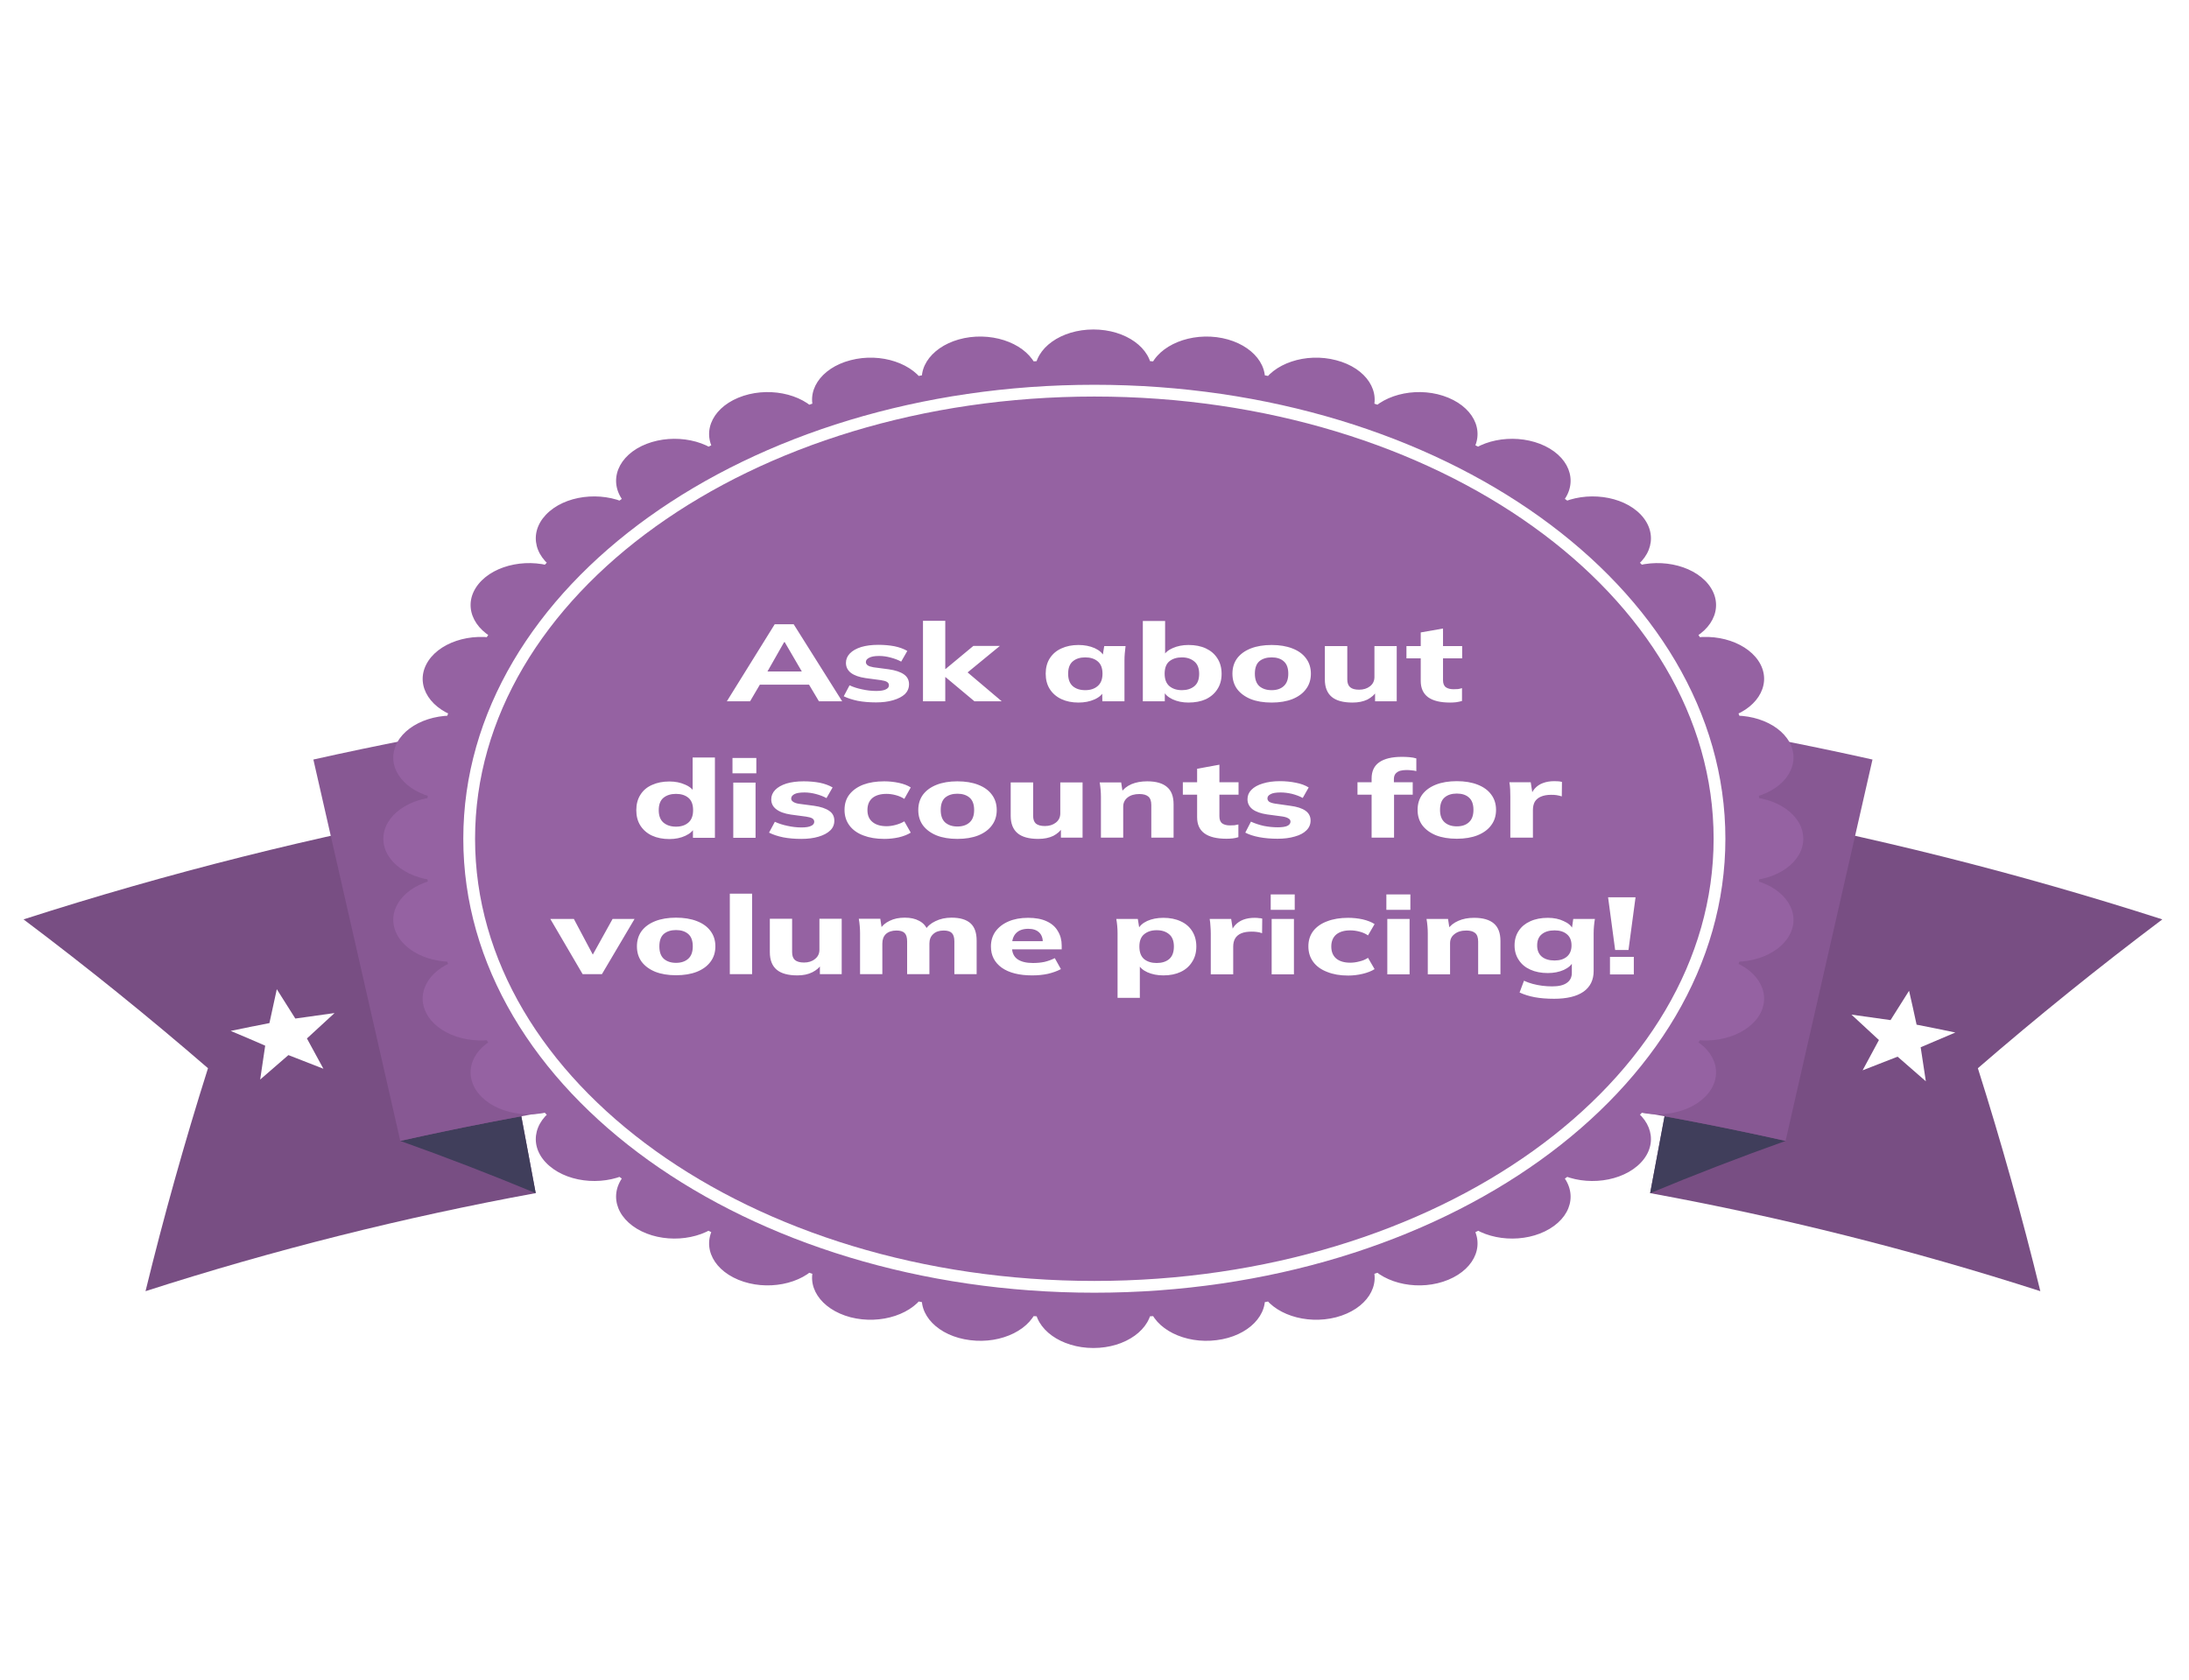 <svg version="1.2" xmlns="http://www.w3.org/2000/svg" viewBox="0 0 1395 1071" width="1395" height="1071">
	<title>PC-Ribbon</title>
	<defs>
		<clipPath clipPathUnits="userSpaceOnUse" id="cp1">
			<path d="m92.74 822.97c11.57-47.39 24.83-94.79 39.81-142.11-37.72-32.63-76.91-64.28-117.55-94.86 92.28-29.7 186.04-53.21 280.67-70.53q22.86 122.51 45.72 245.01c-83.83 15.35-166.9 36.18-248.65 62.49zm1207.52 0c-81.75-26.31-164.82-47.14-248.65-62.49q22.86-122.51 45.72-245.01c94.63 17.32 188.39 40.83 280.67 70.53-40.64 30.58-79.83 62.23-117.55 94.86 14.98 47.32 28.24 94.72 39.81 142.11z"/>
		</clipPath>
		<clipPath clipPathUnits="userSpaceOnUse" id="cp2">
			<path d="m199.67 484.12c327.08-73.15 666.58-73.15 993.66 0q-27.71 121.52-55.41 243.05c-290.6-65-592.24-65-882.84 0q-27.7-121.53-55.41-243.05z"/>
		</clipPath>
		<filter x="-50%" y="-50%" width="200%" height="200%" id="f1" ><feDropShadow dx="-2.4492935982947064e-16" dy="4" stdDeviation="5" flood-color="#000000" flood-opacity=".2"/></filter>
	</defs>
	<style>
		.s0 { fill: #784e83 } 
		.s1 { fill: #403e5b } 
		.s2 { fill: #875893 } 
		.s3 { fill: #ffffff } 
		.s4 { filter: url(#f1);fill: #9562a2 } 
		.s5 { fill: #9562a2;stroke: #ffffff;stroke-linecap: round;stroke-width: 7.5 } 
	</style>
	<g id="Ribbons 3">
		<g id="Ribbon">
			<g clip-path="url(#cp1)">
				<path id="Left/Right" class="s0" d="m92.7 823c11.6-47.4 24.9-94.8 39.8-142.1-37.7-32.7-76.9-64.3-117.5-94.9 92.3-29.7 186-53.2 280.7-70.5q22.8 122.5 45.7 245c-83.8 15.3-166.9 36.2-248.7 62.5zm1207.6 0c-81.8-26.3-164.9-47.2-248.7-62.5q22.9-122.5 45.7-245c94.7 17.3 188.4 40.8 280.7 70.5-40.6 30.6-79.8 62.2-117.5 94.9 14.9 47.3 28.2 94.7 39.8 142.1z"/>
			</g>
			<path id="Corners" class="s1" d="m341.4 760.5q-42.3-17.6-86.3-33.3 38.4-8.6 77.1-15.7 4.6 24.5 9.2 49zm710.2 0q4.6-24.5 9.2-49 38.7 7.1 77.1 15.7-44 15.7-86.3 33.3z"/>
			<g clip-path="url(#cp2)">
				<path id="Base" class="s2" d="m199.7 484.1c327-73.1 666.6-73.1 993.6 0q-27.7 121.5-55.4 243.1c-290.6-65-592.2-65-882.8 0q-27.7-121.6-55.4-243.1z"/>
			</g>
			<path id="Star" class="s3" d="m1216.6 631.5q2.5 10.8 4.8 21.6 12.3 2.4 24.7 5-11.1 4.7-22.1 9.4 1.7 10.8 3.3 21.7-9-7.9-18-15.7-11.2 4.3-22.3 8.7 5.2-9.7 10.4-19.3-8.7-8.1-17.5-16.2 12.5 1.7 24.9 3.5 5.9-9.3 11.8-18.7z"/>
			<path id="Star" class="s3" d="m176.4 630.5q6 9.4 11.8 18.7 12.5-1.8 25-3.5-8.9 8.1-17.6 16.2 5.3 9.6 10.5 19.3-11.1-4.4-22.3-8.7-9.1 7.8-18 15.6 1.6-10.8 3.2-21.6-10.9-4.8-22-9.4 12.3-2.6 24.7-5 2.3-10.8 4.7-21.6z"/>
		</g>
	</g>
	<g id="Badges">
		<g id="Badge">
			<path id="Base" class="s4" d="m696.8 840.1c-235.5 0-425.9-136.6-425.9-305.5 0-168.9 190.4-305.5 425.9-305.5 235.5 0 425.8 136.6 425.8 305.5 0 168.9-190.3 305.5-425.8 305.5zm0-576.6c-20.6 0-37.3-12-37.3-26.8 0-14.8 16.7-26.7 37.3-26.7 20.6 0 37.2 11.9 37.2 26.7 0 14.8-16.6 26.8-37.2 26.8zm78.5-48.6c20.3 2.6 33.8 16.5 30.3 31-3.6 14.5-22.9 24.3-43.2 21.7-20.3-2.6-33.8-16.4-30.2-31 3.5-14.5 22.9-24.2 43.1-21.7zm76.2 14.7c19.4 5 29.3 20.4 22.3 34.2-7 13.9-28.4 21.1-47.8 16-19.3-5-29.3-20.4-22.2-34.2 7-13.9 28.4-21.1 47.7-16zm71.5 23.9c17.8 7.4 23.9 23.7 13.6 36.5-10.2 12.8-33 17.2-50.9 9.8-17.8-7.4-23.9-23.7-13.6-36.5 10.3-12.8 33.1-17.2 50.9-9.8zm64.6 32.4c15.8 9.5 17.8 26.4 4.6 37.7-13.2 11.3-36.7 12.8-52.5 3.3-15.8-9.5-17.8-26.4-4.6-37.7 13.2-11.3 36.7-12.7 52.5-3.3zm55.8 40c13.2 11.4 11.2 28.2-4.6 37.7-15.8 9.5-39.3 8-52.5-3.3-13.2-11.3-11.2-28.2 4.6-37.6 15.7-9.5 39.3-8.1 52.5 3.2zm45.2 46.4c10.3 12.8 4.2 29.1-13.6 36.5-17.8 7.4-40.6 3-50.9-9.8-10.3-12.8-4.2-29.1 13.6-36.5 17.8-7.4 40.6-3 50.9 9.8zm33.4 51.3c7 13.8-3 29.2-22.3 34.2-19.4 5.1-40.7-2.1-47.8-15.9-7-13.9 3-29.3 22.3-34.3 19.3-5.1 40.7 2.1 47.8 16zm20.4 54.6c3.5 14.6-10 28.4-30.3 31-20.2 2.6-39.6-7.2-43.1-21.7-3.6-14.5 9.9-28.4 30.2-31 20.3-2.5 39.6 7.2 43.2 21.7zm6.8 56.4c0 14.8-16.6 26.7-37.2 26.7-20.6 0-37.3-11.9-37.3-26.7 0-14.8 16.7-26.7 37.3-26.7 20.6 0 37.2 11.9 37.2 26.7zm-6.8 56.3c-3.6 14.6-22.9 24.3-43.2 21.7-20.3-2.5-33.8-16.4-30.2-30.9 3.5-14.6 22.9-24.3 43.1-21.7 20.3 2.5 33.8 16.4 30.3 30.9zm-20.4 54.7c-7.1 13.9-28.5 21-47.8 16-19.3-5.1-29.3-20.4-22.3-34.3 7.1-13.9 28.4-21 47.8-16 19.3 5.1 29.3 20.4 22.3 34.3zm-33.4 51.3c-10.3 12.8-33.1 17.1-50.9 9.8-17.8-7.4-23.9-23.8-13.6-36.6 10.3-12.7 33.1-17.1 50.9-9.7 17.8 7.3 23.9 23.7 13.6 36.5zm-45.2 46.3c-13.2 11.3-36.8 12.8-52.5 3.3-15.8-9.5-17.8-26.3-4.6-37.6 13.2-11.4 36.7-12.8 52.5-3.3 15.8 9.5 17.8 26.3 4.6 37.6zm-55.8 40c-15.8 9.5-39.3 8-52.5-3.3-13.2-11.3-11.2-28.1 4.6-37.6 15.8-9.5 39.3-8 52.5 3.3 13.2 11.3 11.2 28.1-4.6 37.6zm-64.6 32.5c-17.8 7.4-40.6 3-50.9-9.8-10.3-12.8-4.2-29.1 13.6-36.5 17.9-7.4 40.7-3 50.9 9.8 10.3 12.8 4.2 29.1-13.6 36.5zm-71.5 23.9c-19.3 5-40.7-2.1-47.7-16-7.1-13.9 2.9-29.2 22.2-34.2 19.4-5.1 40.8 2.1 47.8 15.9 7 13.9-2.9 29.2-22.3 34.3zm-76.2 14.6c-20.2 2.6-39.6-7.1-43.1-21.6-3.6-14.6 9.9-28.5 30.2-31 20.3-2.6 39.6 7.1 43.2 21.7 3.5 14.5-10 28.4-30.3 30.9zm-78.5 5c-20.6 0-37.3-12-37.3-26.8 0-14.7 16.7-26.7 37.3-26.7 20.6 0 37.2 12 37.2 26.7 0 14.8-16.6 26.8-37.2 26.8zm-78.6-5c-20.3-2.5-33.8-16.4-30.2-30.9 3.6-14.6 22.9-24.3 43.1-21.7 20.3 2.5 33.8 16.4 30.3 31-3.6 14.5-22.9 24.2-43.2 21.6zm-76.2-14.6c-19.3-5.1-29.3-20.4-22.2-34.3 7-13.8 28.4-21 47.7-15.9 19.4 5 29.3 20.3 22.3 34.2-7.1 13.9-28.4 21-47.8 16zm-71.5-23.9c-17.8-7.4-23.9-23.7-13.6-36.5 10.3-12.8 33.1-17.2 50.9-9.8 17.8 7.4 23.9 23.7 13.6 36.5-10.2 12.8-33 17.2-50.9 9.8zm-64.6-32.5c-15.7-9.5-17.8-26.3-4.6-37.6 13.3-11.3 36.8-12.8 52.5-3.3 15.8 9.5 17.9 26.3 4.6 37.6-13.2 11.3-36.7 12.8-52.5 3.3zm-55.7-40c-13.3-11.3-11.2-28.1 4.6-37.6 15.7-9.5 39.2-8.1 52.5 3.3 13.2 11.3 11.1 28.1-4.6 37.6-15.8 9.5-39.3 8-52.5-3.3zm-45.3-46.3c-10.3-12.8-4.2-29.2 13.7-36.5 17.8-7.4 40.6-3 50.9 9.7 10.3 12.8 4.2 29.2-13.7 36.6-17.8 7.3-40.6 3-50.9-9.8zm-33.3-51.3c-7-13.9 2.9-29.2 22.3-34.3 19.3-5 40.7 2.1 47.7 16 7.1 13.9-2.9 29.2-22.2 34.3-19.4 5-40.8-2.1-47.8-16zm-20.4-54.7c-3.6-14.5 9.9-28.4 30.2-30.9 20.3-2.6 39.6 7.1 43.2 21.7 3.6 14.5-10 28.4-30.2 30.9-20.3 2.6-39.6-7.1-43.2-21.7zm-6.9-56.3c0-14.8 16.7-26.7 37.3-26.7 20.6 0 37.2 11.9 37.2 26.7 0 14.8-16.6 26.7-37.2 26.7-20.6 0-37.3-11.9-37.3-26.7zm6.9-56.4c3.6-14.5 22.9-24.2 43.2-21.7 20.2 2.6 33.8 16.5 30.2 31-3.6 14.5-22.9 24.3-43.2 21.7-20.3-2.6-33.8-16.4-30.2-31zm20.4-54.6c7-13.9 28.4-21.1 47.8-16 19.3 5 29.3 20.4 22.2 34.3-7 13.8-28.4 21-47.7 15.9-19.4-5-29.3-20.4-22.3-34.2zm33.3-51.3c10.3-12.8 33.1-17.2 50.9-9.8 17.9 7.4 24 23.7 13.7 36.5-10.3 12.8-33.1 17.2-50.9 9.8-17.9-7.4-24-23.7-13.7-36.5zm45.3-46.4c13.2-11.3 36.7-12.7 52.5-3.2 15.7 9.4 17.8 26.3 4.6 37.6-13.3 11.3-36.8 12.8-52.5 3.3-15.8-9.5-17.9-26.3-4.6-37.7zm55.7-40c15.8-9.4 39.3-8 52.5 3.3 13.3 11.3 11.2 28.2-4.6 37.7-15.7 9.5-39.2 8-52.5-3.3-13.2-11.3-11.1-28.2 4.6-37.7zm64.6-32.4c17.9-7.4 40.7-3 50.9 9.8 10.3 12.8 4.2 29.1-13.6 36.5-17.8 7.4-40.6 3-50.9-9.8-10.3-12.8-4.2-29.1 13.6-36.5zm71.5-23.9c19.4-5.1 40.7 2.1 47.8 16 7 13.8-2.9 29.2-22.3 34.2-19.3 5.1-40.7-2.1-47.7-16-7.1-13.8 2.9-29.2 22.2-34.2zm76.2-14.7c20.3-2.5 39.6 7.2 43.2 21.7 3.5 14.6-10 28.4-30.3 31-20.2 2.6-39.5-7.2-43.1-21.7-3.6-14.5 9.9-28.4 30.2-31z"/>
			<path id="Shape 1" class="s5" d="m697.4 820.2c-220.3 0-398.4-127.7-398.4-285.6 0-157.9 178.1-285.6 398.4-285.6 220.3 0 398.4 127.7 398.4 285.6 0 157.9-178.1 285.6-398.4 285.6z"/>
			<path id="Ask about discounts for volume p" class="s3" aria-label="Ask about
discounts for
volume pricing!"  d="m478 447h-14.8l30.5-49.1h12.1l30.9 49.1h-14.8l-8.1-13.6 5.8 3h-39.5l5.9-3zm22.1-37.7h-0.4l-12.1 21.3-2.6-2.6h29.7l-2.2 2.6zm58.2 38.4q-6.4 0-11.7-1-5.2-1.1-8.9-2.9l3.7-7q3.6 1.7 8.1 2.6 4.5 1 8.9 1 4.2 0 6.1-1 2-0.9 2-2.6 0-1.4-1.3-2.2-1.2-0.7-3.9-1.1l-9.7-1.3q-6.1-0.9-9.3-3.3-3.2-2.5-3.2-6.4 0-3.4 2.5-6 2.5-2.6 7.2-4.1 4.7-1.4 11-1.4 5.4 0 10.2 0.9 4.8 1 8.2 3l-3.9 6.8q-2.9-1.6-6.8-2.6-3.7-1-7.2-1-4.5 0-6.5 1.2-2 1-2 2.7 0 1.2 1.2 2.1 1.2 0.8 3.6 1.2l9.8 1.3q6.3 0.9 9.6 3.2 3.3 2.3 3.3 6.3 0 3.7-2.6 6.3-2.7 2.5-7.5 3.9-4.7 1.4-10.9 1.4zm44.1-0.7h-14.2v-51.3h14.2v30.7h0.2l17.7-14.7h16.9l-22.9 18.8v-3.9l24.1 20.4h-17.4l-18.4-15.4h-0.2zm84.9 0.8q-6.2 0-10.9-2.2-4.7-2.2-7.4-6.4-2.6-4.1-2.6-9.8 0-5.7 2.6-9.8 2.7-4.2 7.4-6.3 4.7-2.2 10.9-2.2 5.7 0 10.3 2 4.6 2.1 6 5.5h-1l1.1-6.8h13.6q-0.2 2.3-0.5 4.6-0.2 2.3-0.2 4.5v26.1h-14.1l-0.1-6.6h1.1q-1.5 3.4-6 5.4-4.5 2-10.2 2zm4.3-7.9q4.9 0 7.9-2.6 3.1-2.6 3.1-7.9 0-5.4-3.1-7.9-3-2.5-7.9-2.5-4.9 0-7.9 2.5-3 2.5-3 7.9 0 5.3 2.9 7.9 3 2.6 8 2.6zm65.8 7.9q-5.7 0-10.2-2.1-4.4-2.1-5.9-5.5h1v6.8h-14v-51.2h14.2v22.6h-1.2q1.6-3.4 6-5.3 4.5-2 10.1-2 6.4 0 11.1 2.2 4.7 2.2 7.3 6.3 2.7 4.1 2.7 9.9 0 5.7-2.7 9.8-2.6 4.1-7.4 6.4-4.7 2.1-11 2.1zm-4.2-7.9q4.8 0 7.9-2.5 3.1-2.5 3.1-7.9 0-5.4-3.1-7.9-3.1-2.6-7.9-2.6-4.9 0-8 2.5-3 2.5-3 7.9 0 5.3 3 7.9 3.1 2.6 8 2.6zm57.2 7.9q-7.7 0-13.3-2.2-5.6-2.3-8.7-6.4-3-4.1-3-9.8 0-5.7 3-9.8 3.1-4.1 8.7-6.3 5.6-2.2 13.3-2.2 7.6 0 13.2 2.2 5.7 2.2 8.7 6.3 3.1 4.1 3.1 9.8 0 5.7-3.1 9.8-3 4.1-8.7 6.4-5.6 2.2-13.2 2.2zm0-7.9q4.9 0 7.7-2.6 2.9-2.6 2.9-7.9 0-5.4-2.9-7.9-2.8-2.5-7.7-2.5-4.9 0-7.9 2.5-2.8 2.5-2.8 7.9 0 5.3 2.8 7.9 3 2.6 7.9 2.6zm51.6 7.9q-9 0-13.3-3.6-4.4-3.7-4.4-11.1v-21.3h14.3v21.3q0 3.3 1.8 4.9 1.8 1.6 5.7 1.6 4.2 0 7-2.2 2.8-2.2 2.8-5.9v-19.7h14.2v35.2h-13.8v-6.7h1.3q-2.2 3.5-6.2 5.6-4 1.9-9.4 1.9zm62.1 0q-9.3 0-14-3.4-4.7-3.5-4.7-10.4v-14.4h-9.1v-7.8h9.1v-8.7l14.2-2.5v11.2h12.2v7.8h-12.2v13.9q0 3.3 1.9 4.6 1.8 1.2 4.8 1.2 1.7 0 2.9-0.1 1.2-0.2 2.5-0.6v8.2q-1.8 0.5-3.8 0.8-1.9 0.2-3.8 0.2zm-497.5 87q-6.3 0-11.1-2.2-4.7-2.2-7.4-6.4-2.6-4.1-2.6-9.8 0-5.7 2.6-9.8 2.6-4.2 7.4-6.3 4.8-2.2 11.1-2.2 5.6 0 10 2 4.5 1.9 6.1 5.3h-1.3v-22.6h14.2v51.2h-14v-6.8h1.2q-1.5 3.4-6 5.5-4.5 2.1-10.2 2.1zm4.2-7.9q4.9 0 7.9-2.6 3-2.6 3-7.9 0-5.4-3-7.9-3-2.5-7.9-2.5-4.9 0-8 2.5-3 2.5-3 7.9 0 5.3 3 7.9 3.1 2.6 8 2.6zm50.7 7.1h-14.2v-35.2h14.2zm0.5-41.1h-15.2v-9.8h15.2zm28.7 41.8q-6.4 0-11.6-1-5.3-1.1-9-3l3.7-6.9q3.7 1.7 8.1 2.6 4.5 1 8.9 1 4.2 0 6.1-1 2-0.9 2-2.6 0-1.4-1.3-2.2-1.2-0.7-3.9-1.1l-9.7-1.3q-6.1-0.9-9.3-3.4-3.2-2.4-3.2-6.3 0-3.4 2.5-6 2.5-2.6 7.2-4.1 4.7-1.4 11-1.4 5.4 0 10.2 0.9 4.8 1 8.2 3l-3.9 6.8q-2.9-1.6-6.7-2.6-3.8-1-7.3-1-4.5 0-6.5 1.1-2 1.1-2 2.8 0 1.2 1.2 2 1.2 0.9 3.6 1.3l9.8 1.3q6.3 0.9 9.6 3.2 3.3 2.2 3.3 6.3 0 3.7-2.6 6.2-2.7 2.6-7.5 4-4.7 1.4-10.9 1.4zm52.8 0q-7.6 0-13.3-2.2-5.8-2.2-8.9-6.4-3.1-4.2-3.1-9.9 0-5.8 3.1-9.8 3.2-4.1 8.9-6.3 5.7-2.1 13.3-2.1 4.8 0 9.4 1 4.6 1 7.5 2.9l-4.1 7.3q-2.4-1.6-5.5-2.4-3-0.8-5.8-0.8-5.8 0-9 2.6-3.2 2.7-3.2 7.7 0 5 3.2 7.6 3.2 2.7 9 2.7 2.7 0 5.7-0.8 3.1-0.8 5.6-2.3l4.1 7.2q-3 1.9-7.6 3-4.5 1-9.3 1zm46.6 0q-7.6 0-13.2-2.2-5.6-2.3-8.7-6.4-3-4.1-3-9.8 0-5.7 3-9.8 3.1-4.1 8.7-6.3 5.6-2.2 13.2-2.2 7.7 0 13.3 2.2 5.7 2.2 8.7 6.3 3.1 4.1 3.1 9.8 0 5.7-3.1 9.8-3 4.1-8.7 6.4-5.6 2.2-13.3 2.2zm0-7.9q4.9 0 7.8-2.6 2.9-2.6 2.9-7.9 0-5.4-2.9-7.9-2.9-2.5-7.8-2.5-4.8 0-7.8 2.5-2.8 2.5-2.8 7.9 0 5.3 2.8 7.9 3 2.6 7.8 2.6zm51.6 7.9q-8.9 0-13.2-3.6-4.4-3.7-4.4-11.1v-21.3h14.3v21.3q0 3.3 1.7 4.9 1.9 1.6 5.8 1.6 4.2 0 7-2.2 2.8-2.2 2.8-5.9v-19.7h14.2v35.2h-13.8v-6.7h1.3q-2.2 3.5-6.2 5.6-4 1.9-9.5 1.9zm54.1-0.8h-14.2v-26.1q0-2.2-0.2-4.5-0.2-2.3-0.6-4.6h13.7l1 6.5h-1.1q2.3-3.5 6.7-5.4 4.3-1.8 10-1.8 8.4 0 12.6 3.6 4.2 3.5 4.2 11v21.3h-14.2v-20.8q0-3.8-1.9-5.4-1.9-1.6-5.7-1.6-4.7 0-7.5 2.2-2.8 2.2-2.8 5.9zm65.8 0.7q-9.3 0-14-3.4-4.7-3.4-4.7-10.3v-14.4h-9.1v-7.9h9.1v-8.6l14.2-2.6v11.2h12.2v7.9h-12.2v13.8q0 3.3 1.9 4.6 1.8 1.2 4.8 1.2 1.7 0 2.9-0.1 1.2-0.2 2.5-0.5v8.1q-1.8 0.6-3.7 0.8-2 0.2-3.9 0.2zm32.6 0q-6.4 0-11.7-1-5.3-1-8.9-2.9l3.6-7q3.7 1.7 8.1 2.7 4.5 0.9 9 0.9 4.1 0 6.1-0.9 2-1 2-2.7 0-1.4-1.4-2.1-1.2-0.8-3.8-1.2l-9.7-1.3q-6.1-0.9-9.3-3.3-3.2-2.5-3.2-6.4 0-3.4 2.4-5.9 2.6-2.7 7.3-4.1 4.7-1.5 11-1.5 5.3 0 10.1 1 4.8 0.9 8.2 3l-3.8 6.7q-2.9-1.6-6.8-2.6-3.8-0.9-7.3-0.9-4.5 0-6.4 1.1-2 1-2 2.7 0 1.2 1.1 2.1 1.2 0.8 3.7 1.2l9.8 1.4q6.3 0.8 9.6 3.1 3.3 2.3 3.3 6.3 0 3.7-2.7 6.3-2.6 2.6-7.4 3.9-4.7 1.4-10.9 1.4zm74.2-0.7h-14.3v-27.4h-9v-7.9h13.1l-4.1 2.7v-5.1q0-6.9 4.8-10.3 4.9-3.5 14.6-3.5 2.2 0 4.7 0.2 2.5 0.2 4.4 0.8v8.1q-1.3-0.4-3-0.5-1.7-0.2-3.3-0.2-2.2 0-4.1 0.5-1.8 0.6-2.9 1.9-1 1.3-1 3.4v3.7l-2-1.7h14v7.9h-11.9zm40 0.7q-7.7 0-13.3-2.2-5.6-2.3-8.7-6.4-3-4.1-3-9.8 0-5.7 3-9.8 3.1-4.1 8.7-6.3 5.6-2.2 13.3-2.2 7.6 0 13.2 2.2 5.7 2.2 8.7 6.3 3.1 4.1 3.1 9.8 0 5.7-3.1 9.8-3 4.1-8.7 6.4-5.6 2.2-13.2 2.2zm0-7.9q4.9 0 7.7-2.6 2.9-2.6 2.9-7.9 0-5.4-2.9-7.9-2.8-2.5-7.7-2.5-4.9 0-7.8 2.5-2.9 2.5-2.9 7.9 0 5.3 2.9 7.9 2.9 2.6 7.8 2.6zm48.5 7.2h-14.4v-26q0-2.3-0.1-4.7-0.1-2.3-0.5-4.6h13.6l1.6 10.3h-2.1q0.9-3.8 3-6.2 2.2-2.5 5.3-3.6 3.2-1.2 7.2-1.2 1.8 0 2.8 0.1 1.1 0.1 2.1 0.4l-0.1 9.2q-2-0.6-3.4-0.8-1.3-0.2-3.4-0.2-3.9 0-6.6 1.2-2.5 1.1-3.8 3.2-1.2 2.2-1.2 5.2zm-593.3 87h-12.3l-20.6-35.2h15l13.6 25.6h-3.1l14.2-25.6h14zm47.2 0.7q-7.6 0-13.2-2.2-5.6-2.3-8.7-6.4-3-4.1-3-9.8 0-5.7 3-9.8 3.1-4.1 8.7-6.3 5.6-2.2 13.2-2.2 7.7 0 13.3 2.2 5.7 2.2 8.7 6.3 3.1 4.1 3.1 9.8 0 5.7-3.1 9.8-3 4.1-8.7 6.4-5.6 2.2-13.3 2.2zm0-7.9q4.9 0 7.8-2.6 2.9-2.6 2.9-7.9 0-5.4-2.9-7.9-2.9-2.5-7.8-2.5-4.8 0-7.8 2.5-2.8 2.5-2.8 7.9 0 5.3 2.8 7.9 3 2.6 7.8 2.6zm48.5 7.2h-14.2v-51.3h14.2zm28.9 0.8q-8.9 0-13.2-3.6-4.4-3.7-4.4-11.2v-21.3h14.2v21.3q0 3.4 1.8 5 1.9 1.6 5.8 1.6 4.2 0 6.9-2.2 2.9-2.2 2.9-5.9v-19.8h14.2v35.3h-13.9v-6.7h1.4q-2.2 3.5-6.2 5.5-4 2-9.5 2zm54.1-0.8h-14.2v-26.1q0-2.2-0.2-4.5-0.2-2.4-0.6-4.7h13.7l1 6.6h-1.1q2-3.4 6.1-5.3 4-2 9.6-2 5.5 0 9.1 2 3.8 1.9 5.4 5.9h-1.5q2.1-3.6 6.6-5.7 4.5-2.2 10.2-2.2 8.1 0 12.1 3.6 3.9 3.5 3.9 11.1v21.3h-14.2v-20.9q0-3.7-1.6-5.3-1.6-1.6-5.2-1.6-4.2 0-6.6 2.2-2.5 2.2-2.5 6.1v19.5h-14.2v-20.9q0-3.7-1.6-5.3-1.6-1.6-5.2-1.6-4.2 0-6.7 2.2-2.3 2.2-2.3 6.1zm95.5 0.8q-12.4 0-19.4-4.9-6.9-5-6.9-13.5 0-5.5 2.9-9.6 3-4.1 8.3-6.4 5.3-2.3 12.5-2.3 7.1 0 11.8 2.2 4.8 2.2 7.1 6.2 2.5 4 2.5 9.3v2.4h-33.4v-5.2h23l-1.6 1q0-4.4-2.4-6.6-2.4-2.3-6.9-2.3-5 0-7.7 2.7-2.7 2.7-2.7 7.8v1.1q0 5.2 3.4 7.7 3.5 2.5 10 2.5 3.9 0 7.3-0.7 3.4-0.8 6.6-2.4l3.9 7q-3.6 1.9-8.3 3-4.6 1-10 1zm68.6 14.3h-14.2v-41.2q0-2.2-0.2-4.5-0.2-2.3-0.6-4.6h13.7l1.1 6.8h-1q1.4-3.4 5.9-5.5 4.5-2 10.3-2 6.3 0 11 2.2 4.7 2.1 7.3 6.2 2.7 4.2 2.7 9.9 0 5.7-2.7 9.8-2.6 4.2-7.3 6.4-4.7 2.2-11 2.2-5.7 0-10.2-2-4.4-2-5.9-5.4h1.1zm10.7-22.2q5 0 8-2.5 3-2.6 3-8 0-5.3-3-7.8-3-2.6-8-2.6-4.9 0-8 2.6-3 2.5-3 7.8 0 5.4 3 8 3.1 2.5 8 2.5zm48.8 7.2h-14.3v-26q0-2.3-0.2-4.6-0.1-2.4-0.5-4.7h13.7l1.6 10.3h-2.2q0.9-3.8 3-6.2 2.2-2.4 5.3-3.6 3.2-1.2 7.2-1.2 1.8 0 2.9 0.2 1 0 2 0.3l-0.1 9.3q-1.9-0.7-3.4-0.8-1.3-0.2-3.3-0.2-4 0-6.6 1.1-2.6 1.1-3.9 3.3-1.2 2.1-1.2 5.2zm38.7 0h-14.2v-35.3h14.2zm0.5-41.1h-15.3v-9.8h15.3zm34 41.9q-7.6 0-13.3-2.3-5.8-2.2-8.9-6.4-3.1-4.2-3.1-9.9 0-5.7 3.1-9.8 3.2-4.1 8.9-6.2 5.7-2.2 13.3-2.2 4.8 0 9.4 1 4.6 1.1 7.5 3l-4.2 7.2q-2.3-1.6-5.4-2.4-3-0.8-5.9-0.8-5.7 0-8.9 2.6-3.2 2.7-3.2 7.7 0 5 3.2 7.7 3.2 2.6 8.9 2.6 2.8 0 5.8-0.8 3.1-0.7 5.5-2.3l4.2 7.2q-3 1.9-7.6 3-4.6 1.1-9.3 1.1zm39.2-0.8h-14.2v-35.3h14.2zm0.5-41.1h-15.3v-9.8h15.3zm25.3 41.1h-14.2v-26.1q0-2.2-0.2-4.5-0.2-2.4-0.6-4.7h13.7l1 6.5h-1.1q2.3-3.4 6.7-5.3 4.3-1.9 10-1.9 8.4 0 12.6 3.6 4.2 3.6 4.2 11.1v21.3h-14.2v-20.8q0-3.9-1.9-5.5-1.9-1.6-5.6-1.6-4.8 0-7.6 2.3-2.8 2.1-2.8 5.8zm66.2 15.6q-6.9 0-12.3-1-5.3-1-9.6-3l2.8-7.5q2.6 1.2 5.5 2 3 0.8 6.1 1.2 3.2 0.4 6.4 0.4 6.3 0 9.4-2.3 3.1-2.2 3.1-6.3v-7.3h0.9q-1.5 3.3-6 5.4-4.5 2-10.2 2-6.4 0-11.2-2.2-4.7-2.1-7.3-6.1-2.7-4-2.7-9.3 0-5.4 2.7-9.4 2.6-3.9 7.3-6 4.8-2.2 11.2-2.2 5.8 0 10.1 2.1 4.4 1.9 5.9 5.2l-0.7-0.3 0.9-6.3h13.8q-0.4 2.3-0.6 4.7-0.2 2.3-0.2 4.5v24q0 8.6-6.5 13.2-6.5 4.5-18.8 4.5zm0.4-24.4q5 0 7.9-2.5 2.9-2.5 2.9-7.1 0-4.7-2.9-7.1-2.9-2.5-7.9-2.5-5.2 0-8.2 2.5-2.9 2.4-2.9 7.1 0 4.6 2.9 7.1 3 2.5 8.2 2.5zm47.1-6.7h-8.5l-4.5-33.6h17.5zm3.4 15.6h-15.2v-11.2h15.2z"/>
		</g>
	</g>
</svg>